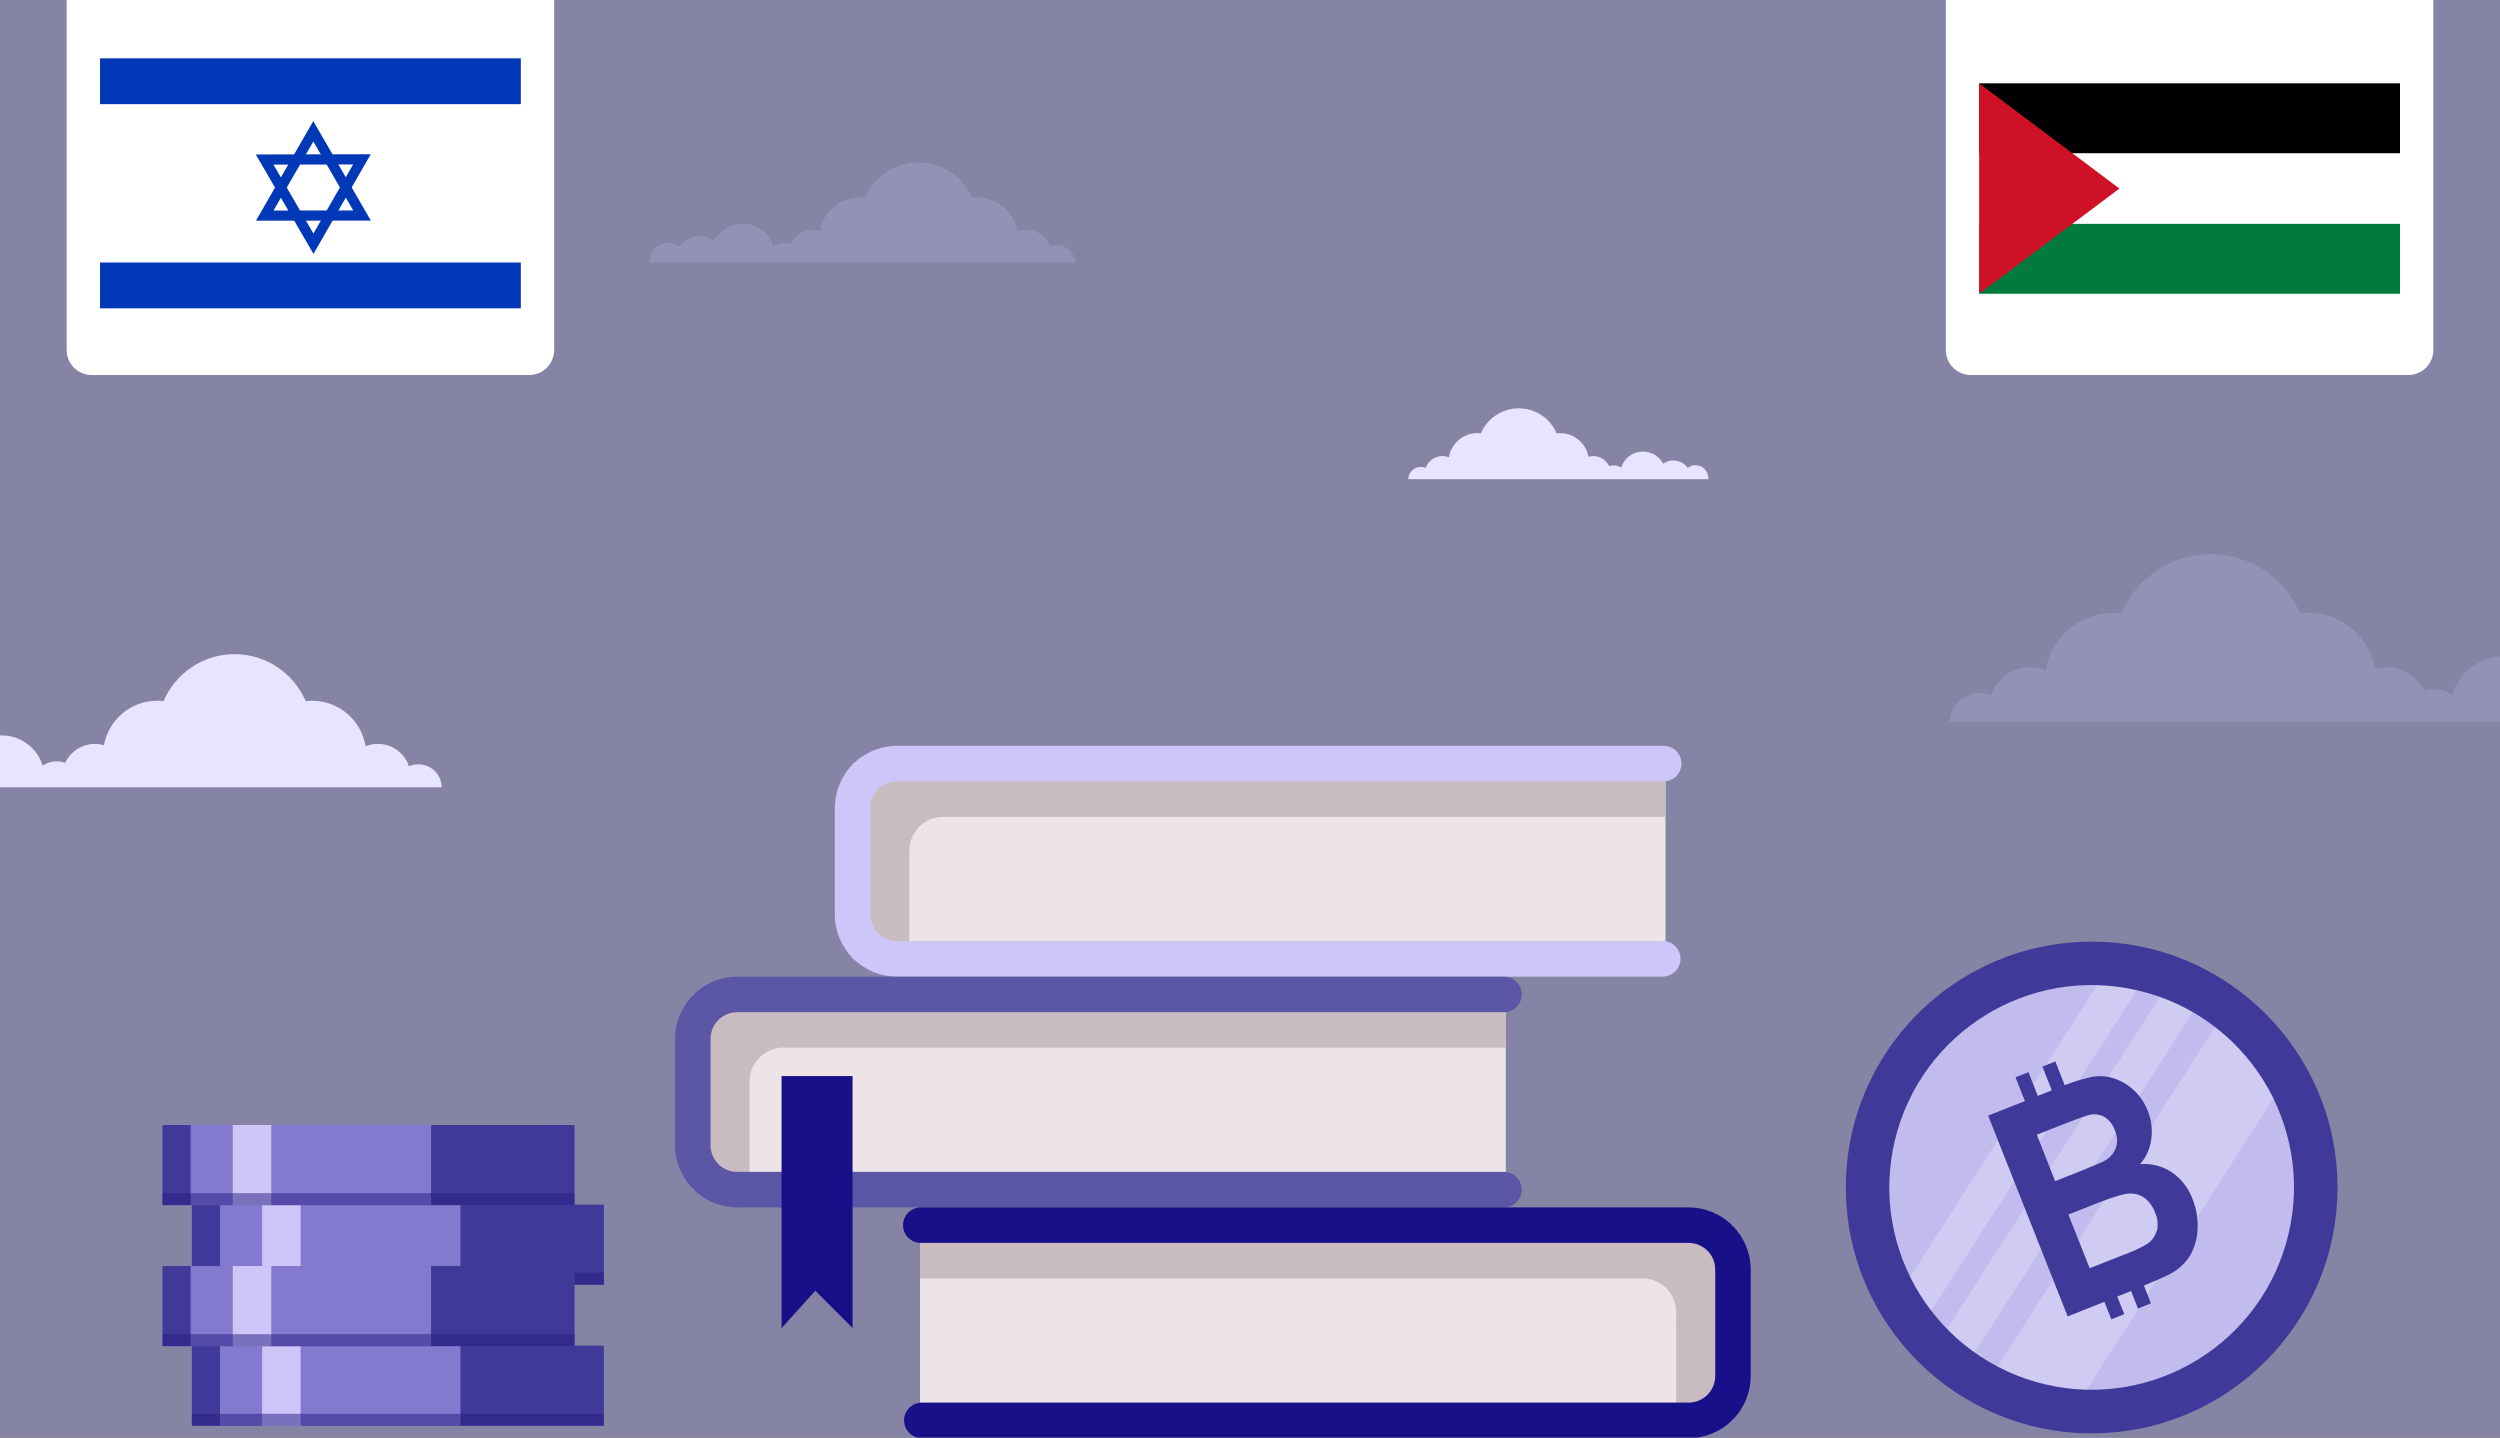 <?xml version="1.0" encoding="UTF-8"?> <svg xmlns="http://www.w3.org/2000/svg" width="600" height="345" viewBox="0 0 600 345" fill="none"><rect x="0" y="0" width="600" height="345" fill="#333333" stroke="none"/><g clip-path="url(#clip0)"><rect width="600" height="345" fill="#8684A5"></rect><path d="M100.359 183.426C99.599 183.426 98.838 183.617 98.141 183.871C97.063 180.758 94.148 178.535 90.725 178.535C89.648 178.535 88.634 178.725 87.746 179.106C86.732 172.881 81.345 168.18 74.88 168.18C74.373 168.18 73.866 168.244 73.359 168.244C70.507 161.637 63.916 157 56.31 157C48.641 157 42.113 161.637 39.261 168.244C38.754 168.18 38.246 168.18 37.739 168.18C31.338 168.18 26.077 172.754 24.937 178.852C24.239 178.662 23.542 178.535 22.782 178.535C19.613 178.535 16.887 180.44 15.62 183.108C14.986 182.854 14.289 182.727 13.528 182.727C12.324 182.727 11.183 183.108 10.232 183.744C8.965 179.551 5.035 176.502 0.408 176.502C-3.521 176.502 -6.944 178.725 -8.655 181.965C-9.923 181.076 -11.507 180.504 -13.218 180.504C-15.88 180.504 -18.289 181.838 -19.747 183.871C-20.697 183.108 -21.901 182.664 -23.232 182.664C-26.401 182.664 -29 185.268 -29 188.444C-29 188.635 -29 188.762 -29 188.953H-21.204H-17.465H-9.606H-5.296H7.697H10.422H15.303H19.296H27.155H30.134H43.254H48.134H64.359H69.239H83.246H85.338H94.718H98.141H106C106 185.967 103.528 183.426 100.359 183.426Z" fill="#E7E4FF"></path><path d="M475.103 166.277C476.061 166.277 477.019 166.517 477.897 166.837C479.254 162.918 482.925 160.118 487.235 160.118C488.592 160.118 489.869 160.358 490.986 160.838C492.263 152.998 499.047 147.079 507.188 147.079C507.826 147.079 508.465 147.159 509.103 147.159C512.695 138.84 520.995 133 530.573 133C540.23 133 548.451 138.84 552.042 147.159C552.681 147.079 553.319 147.079 553.958 147.079C562.019 147.079 568.643 152.838 570.08 160.518C570.958 160.278 571.836 160.118 572.793 160.118C576.784 160.118 580.216 162.518 581.812 165.877C582.61 165.557 583.488 165.397 584.446 165.397C585.962 165.397 587.399 165.877 588.596 166.677C590.193 161.398 595.141 157.558 600.967 157.558C605.916 157.558 610.225 160.358 612.38 164.437C613.977 163.318 615.972 162.598 618.127 162.598C621.479 162.598 624.512 164.277 626.347 166.837C627.545 165.877 629.061 165.317 630.737 165.317C634.728 165.317 638 168.597 638 172.597C638 172.837 638 172.997 638 173.237H628.183H623.474H613.577H608.15H591.789H588.357H582.211H577.183H567.286H563.535H547.014H540.869H520.437H514.291H496.653H494.019H482.207H477.897H468C468 169.477 471.113 166.277 475.103 166.277Z" fill="#CCC6F9" fill-opacity="0.2"></path><path d="M253.738 58.849C253.163 58.849 252.589 58.992 252.062 59.183C251.248 56.845 249.045 55.175 246.459 55.175C245.645 55.175 244.879 55.318 244.208 55.604C243.442 50.928 239.372 47.398 234.487 47.398C234.104 47.398 233.721 47.445 233.338 47.445C231.183 42.483 226.203 39 220.456 39C214.662 39 209.73 42.483 207.575 47.445C207.192 47.398 206.808 47.398 206.425 47.398C201.589 47.398 197.614 50.833 196.752 55.413C196.225 55.27 195.699 55.175 195.124 55.175C192.73 55.175 190.67 56.606 189.713 58.61C189.234 58.419 188.707 58.324 188.132 58.324C187.223 58.324 186.361 58.61 185.642 59.087C184.684 55.938 181.715 53.648 178.22 53.648C175.251 53.648 172.665 55.318 171.372 57.752C170.414 57.084 169.217 56.654 167.924 56.654C165.913 56.654 164.093 57.656 162.992 59.183C162.273 58.61 161.363 58.276 160.358 58.276C157.963 58.276 156 60.233 156 62.618C156 62.761 156 62.857 156 63H161.89H164.715H170.654H173.91H183.727H185.786H189.473H192.49H198.428H200.679H210.592H214.279H226.538H230.225H240.808H242.389H249.476H252.062H258C258 60.758 256.132 58.849 253.738 58.849Z" fill="#CCC6F9" fill-opacity="0.2"></path><path d="M341.008 112.06C341.414 112.06 341.82 112.161 342.192 112.296C342.766 110.64 344.321 109.457 346.146 109.457C346.721 109.457 347.262 109.559 347.735 109.761C348.276 106.449 351.149 103.948 354.597 103.948C354.868 103.948 355.138 103.982 355.408 103.982C356.93 100.467 360.445 98 364.501 98C368.592 98 372.073 100.467 373.594 103.982C373.865 103.948 374.135 103.948 374.406 103.948C377.82 103.948 380.625 106.382 381.234 109.626C381.606 109.525 381.977 109.457 382.383 109.457C384.073 109.457 385.527 110.471 386.203 111.891C386.541 111.755 386.913 111.688 387.318 111.688C387.961 111.688 388.569 111.891 389.076 112.229C389.752 109.998 391.848 108.376 394.316 108.376C396.411 108.376 398.237 109.559 399.149 111.282C399.825 110.809 400.67 110.505 401.583 110.505C403.003 110.505 404.287 111.215 405.065 112.296C405.572 111.891 406.214 111.654 406.924 111.654C408.614 111.654 410 113.04 410 114.73C410 114.831 410 114.899 410 115H405.842H403.848H399.656H397.358H390.428H388.975H386.372H384.242H380.051H378.462H371.465H368.862H360.208H357.606H350.135H349.02H344.017H342.192H338C338 113.412 339.318 112.06 341.008 112.06Z" fill="#E7E4FF"></path><path d="M399.724 183.272H204.617V230.131H399.724V183.272Z" fill="#EDE4E7"></path><path d="M218.245 204.146C218.246 201.999 219.1 199.941 220.619 198.424C222.137 196.907 224.196 196.054 226.343 196.054H399.724V183.272H218.238C214.623 183.274 211.157 184.711 208.601 187.268C206.046 189.824 204.61 193.291 204.61 196.906V216.503C204.61 220.117 206.046 223.583 208.602 226.139C211.158 228.695 214.624 230.131 218.238 230.131V230.131L218.245 204.146Z" fill="#C9BCC1"></path><path d="M399.298 234.396H215.264C211.308 234.391 207.516 232.815 204.721 230.015C201.926 227.215 200.357 223.42 200.358 219.464V193.912C200.362 189.959 201.933 186.169 204.728 183.374C207.522 180.578 211.311 179.005 215.264 179H399.298C400.428 179 401.511 179.449 402.31 180.247C403.108 181.046 403.557 182.129 403.557 183.259C403.557 184.388 403.108 185.471 402.31 186.27C401.511 187.069 400.428 187.517 399.298 187.517H215.264C213.569 187.519 211.944 188.194 210.746 189.393C209.549 190.592 208.876 192.217 208.876 193.912V219.464C208.878 221.158 209.551 222.782 210.749 223.979C211.946 225.177 213.57 225.85 215.264 225.852H399.298C400.387 225.913 401.411 226.388 402.16 227.18C402.91 227.972 403.327 229.021 403.327 230.111C403.327 231.201 402.91 232.25 402.16 233.042C401.411 233.834 400.387 234.309 399.298 234.37V234.396Z" fill="#CCC6F9"></path><path d="M361.389 238.654H166.275V285.513H361.389V238.654Z" fill="#EDE4E7"></path><path d="M179.91 259.529C179.91 257.382 180.762 255.323 182.28 253.805C183.797 252.286 185.855 251.432 188.002 251.431H361.383V238.654H179.897C178.107 238.654 176.334 239.005 174.68 239.69C173.026 240.374 171.523 241.378 170.257 242.644C168.99 243.909 167.986 245.412 167.301 247.066C166.615 248.719 166.263 250.492 166.263 252.282V271.879C166.262 273.67 166.614 275.443 167.299 277.098C167.984 278.752 168.988 280.255 170.254 281.522C171.52 282.788 173.024 283.792 174.678 284.477C176.333 285.162 178.106 285.514 179.897 285.513V285.513L179.91 259.529Z" fill="#C9BCC1"></path><path d="M360.957 289.772H176.923C172.971 289.767 169.183 288.195 166.389 285.4C163.594 282.606 162.022 278.818 162.017 274.866V249.314C162.021 245.362 163.592 241.573 166.387 238.778C169.181 235.984 172.97 234.412 176.923 234.409H360.957C362.087 234.409 363.17 234.858 363.968 235.656C364.767 236.455 365.216 237.538 365.216 238.668C365.216 239.797 364.767 240.88 363.968 241.679C363.17 242.478 362.087 242.926 360.957 242.926H176.923C175.229 242.928 173.605 243.602 172.407 244.799C171.21 245.997 170.536 247.621 170.534 249.314V274.866C170.538 276.56 171.212 278.182 172.409 279.38C173.607 280.577 175.229 281.251 176.923 281.255H360.957C362.087 281.255 363.17 281.703 363.968 282.502C364.767 283.301 365.216 284.384 365.216 285.513C365.216 286.643 364.767 287.726 363.968 288.525C363.17 289.323 362.087 289.772 360.957 289.772V289.772Z" fill="#5B56A5"></path><path d="M220.8 340.896H415.907V294.037H220.8V340.896Z" fill="#EDE4E7"></path><path d="M402.279 314.905C402.279 312.759 401.426 310.701 399.909 309.183C398.391 307.666 396.333 306.813 394.187 306.813H220.806V294.031H402.292C405.908 294.031 409.376 295.467 411.933 298.024C414.49 300.581 415.926 304.049 415.926 307.665V327.262C415.926 330.878 414.49 334.346 411.933 336.902C409.376 339.459 405.908 340.896 402.292 340.896V340.896L402.279 314.905Z" fill="#C9BCC1"></path><path d="M221.232 345.155H405.267C409.219 345.149 413.009 343.576 415.803 340.781C418.597 337.985 420.169 334.195 420.172 330.243V304.69C420.169 300.738 418.597 296.948 415.803 294.152C413.009 291.357 409.219 289.784 405.267 289.778H221.232C220.653 289.746 220.073 289.833 219.529 290.032C218.984 290.232 218.486 290.54 218.064 290.939C217.643 291.337 217.308 291.818 217.078 292.35C216.849 292.883 216.73 293.457 216.73 294.037C216.73 294.617 216.849 295.191 217.078 295.724C217.308 296.257 217.643 296.737 218.064 297.136C218.486 297.534 218.984 297.843 219.529 298.042C220.073 298.242 220.653 298.328 221.232 298.296H405.267C406.96 298.298 408.584 298.971 409.782 300.169C410.979 301.366 411.653 302.99 411.655 304.684V330.236C411.653 331.93 410.98 333.555 409.782 334.753C408.585 335.952 406.961 336.627 405.267 336.631H221.232C220.103 336.631 219.019 337.079 218.221 337.878C217.422 338.677 216.973 339.76 216.973 340.889C216.973 342.019 217.422 343.102 218.221 343.901C219.019 344.699 220.103 345.148 221.232 345.148V345.155Z" fill="#181088"></path><path d="M187.575 258.251V318.744L195.666 309.794L204.616 318.744V258.251H187.575Z" fill="#181088"></path><path d="M502 344C534.585 344 561 317.584 561 285C561 252.415 534.585 226 502 226C469.415 226 443 252.415 443 285C443 317.584 469.415 344 502 344Z" fill="#3F3999"></path><path d="M549.254 296.129C555.414 270.03 539.25 243.878 513.15 237.718C487.05 231.557 460.898 247.722 454.737 273.822C448.577 299.921 464.742 326.073 490.842 332.233C516.942 338.394 543.094 322.229 549.254 296.129Z" fill="#C2BCEE"></path><path opacity="0.22" d="M518.352 239.28L467.285 318.93C469.323 321.018 471.547 322.916 473.93 324.601L526.272 242.953C523.749 241.491 521.098 240.262 518.352 239.28V239.28ZM531.581 246.513L479.414 327.961C486.018 331.444 493.338 333.351 500.801 333.533L545.635 263.577C542.32 256.888 537.511 251.049 531.581 246.513V246.513ZM503.249 236.52L458.428 306.475C459.844 309.345 461.539 312.068 463.487 314.607L512.781 237.732C509.652 237.002 506.46 236.583 503.249 236.482V236.52Z" fill="white"></path><path d="M521.324 281.403C519.061 279.88 516.348 279.171 513.629 279.392C515.095 277.717 516.026 275.641 516.302 273.433C516.631 271.116 516.338 268.754 515.453 266.587C514.743 264.728 513.619 263.054 512.167 261.693C510.715 260.332 508.972 259.318 507.071 258.73C505.375 258.233 503.584 258.152 501.849 258.492C499.693 258.975 497.579 259.631 495.528 260.454L493.28 254.745L490.182 255.994L492.43 261.678L489.07 263.015L486.821 257.318L483.723 258.567L485.972 264.264L477.152 267.749L496.24 315.931L505.06 312.433L506.721 316.643L509.819 315.394L508.145 311.171L510.644 310.172L511.456 309.835L513.117 314.044L516.215 312.795L514.541 308.548C517.739 307.211 519.863 306.262 520.862 305.725C522.868 304.682 524.545 303.103 525.709 301.165C526.802 299.199 527.39 296.993 527.42 294.744C527.51 292.38 527.106 290.023 526.234 287.824C525.286 285.235 523.574 282.996 521.324 281.403ZM488.845 272.334L493.767 270.385C497.814 268.786 500.275 267.886 501.175 267.649C502.477 267.264 503.879 267.413 505.072 268.061C506.24 268.823 507.119 269.953 507.571 271.272C508.173 272.614 508.253 274.133 507.795 275.532C507.284 276.87 506.296 277.974 505.022 278.63C504.248 279.054 502.199 279.879 498.851 281.253L493.23 283.476L488.845 272.334ZM517.577 295.456C517.204 296.76 516.369 297.883 515.228 298.617C513.383 299.656 511.453 300.533 509.457 301.24L501.524 304.376L496.415 291.496L503.348 288.761C507.246 287.212 509.873 286.437 511.231 286.437C512.507 286.411 513.755 286.811 514.778 287.574C515.866 288.439 516.693 289.589 517.164 290.897C517.842 292.317 518.014 293.925 517.652 295.456H517.577Z" fill="#3F3999"></path><path d="M46.039 342.184H144.932V322.957H46.039V342.184Z" fill="#3F3999"></path><path d="M52.785 342.184H110.5V322.957H52.785V342.184Z" fill="#8379CE"></path><path d="M62.903 342.184H72.151V322.957H62.903V342.184Z" fill="#CCC6F9"></path><g style="mix-blend-mode:multiply" opacity="0.5"><path d="M46.039 342.184H144.932V339.313H46.039V342.184Z" fill="#271B81"></path></g><path d="M46.039 308.335H144.932V289.108H46.039V308.335Z" fill="#3F3999"></path><path d="M52.785 308.335H110.5V289.108H52.785V308.335Z" fill="#8379CE"></path><path d="M62.903 308.335H72.151V289.108H62.903V308.335Z" fill="#CCC6F9"></path><g style="mix-blend-mode:multiply" opacity="0.5"><path d="M46.039 308.335H144.932V305.464H46.039V308.335Z" fill="#271B81"></path></g><path d="M39 323.075H137.893V303.849H39V323.075Z" fill="#3F3999"></path><path d="M45.746 323.075H103.461V303.849H45.746V323.075Z" fill="#8379CE"></path><path d="M55.864 323.075H65.112V303.849H55.864V323.075Z" fill="#CCC6F9"></path><g style="mix-blend-mode:multiply" opacity="0.5"><path d="M39 323.075H137.893V320.204H39V323.075Z" fill="#271B81"></path></g><path d="M39 289.227H137.893V270H39V289.227Z" fill="#3F3999"></path><path d="M45.746 289.227H103.461V270H45.746V289.227Z" fill="#8379CE"></path><path d="M55.864 289.227H65.112V270H55.864V289.227Z" fill="#CCC6F9"></path><g style="mix-blend-mode:multiply" opacity="0.5"><path d="M39 289.227H137.893V286.356H39V289.227Z" fill="#271B81"></path></g><path d="M16 0H133V84C133 87.314 130.314 90 127 90H22C18.686 90 16 87.314 16 84V0Z" fill="white"></path><path d="M125 8H24V82H125V8Z" fill="white"></path><path d="M125 14H24V25H125V14Z" fill="#0038B8"></path><path d="M125 63H24V74H125V63Z" fill="#0038B8"></path><path d="M82.099 41.004L75.189 29.064L68.305 41.015L61.422 52.967L75.215 52.953L89.007 52.939L82.099 41.004ZM65.649 50.524L75.195 33.951L84.775 50.504L65.649 50.524Z" fill="#0038B8"></path><path d="M75.183 37.044L61.391 37.071L68.311 49.002L75.231 60.932L82.104 48.975L88.977 37.017L75.183 37.044ZM75.222 56.052L65.626 39.508L84.752 39.47L75.222 56.052Z" fill="#0038B8"></path><path d="M467 0H584V84C584 87.314 581.314 90 578 90H473C469.686 90 467 87.314 467 84V0Z" fill="white"></path><path d="M576 20H475V36.833H576V20Z" fill="black"></path><path d="M576 53.667H475V70.5H576V53.667Z" fill="#007A3D"></path><path d="M576 36.833H475V53.666H576V36.833Z" fill="white"></path><path d="M475 20L508.658 45.25L475 70.5V20Z" fill="#CE1126"></path></g><defs><clipPath id="clip0"><rect width="600" height="345" fill="white"></rect></clipPath></defs></svg> 